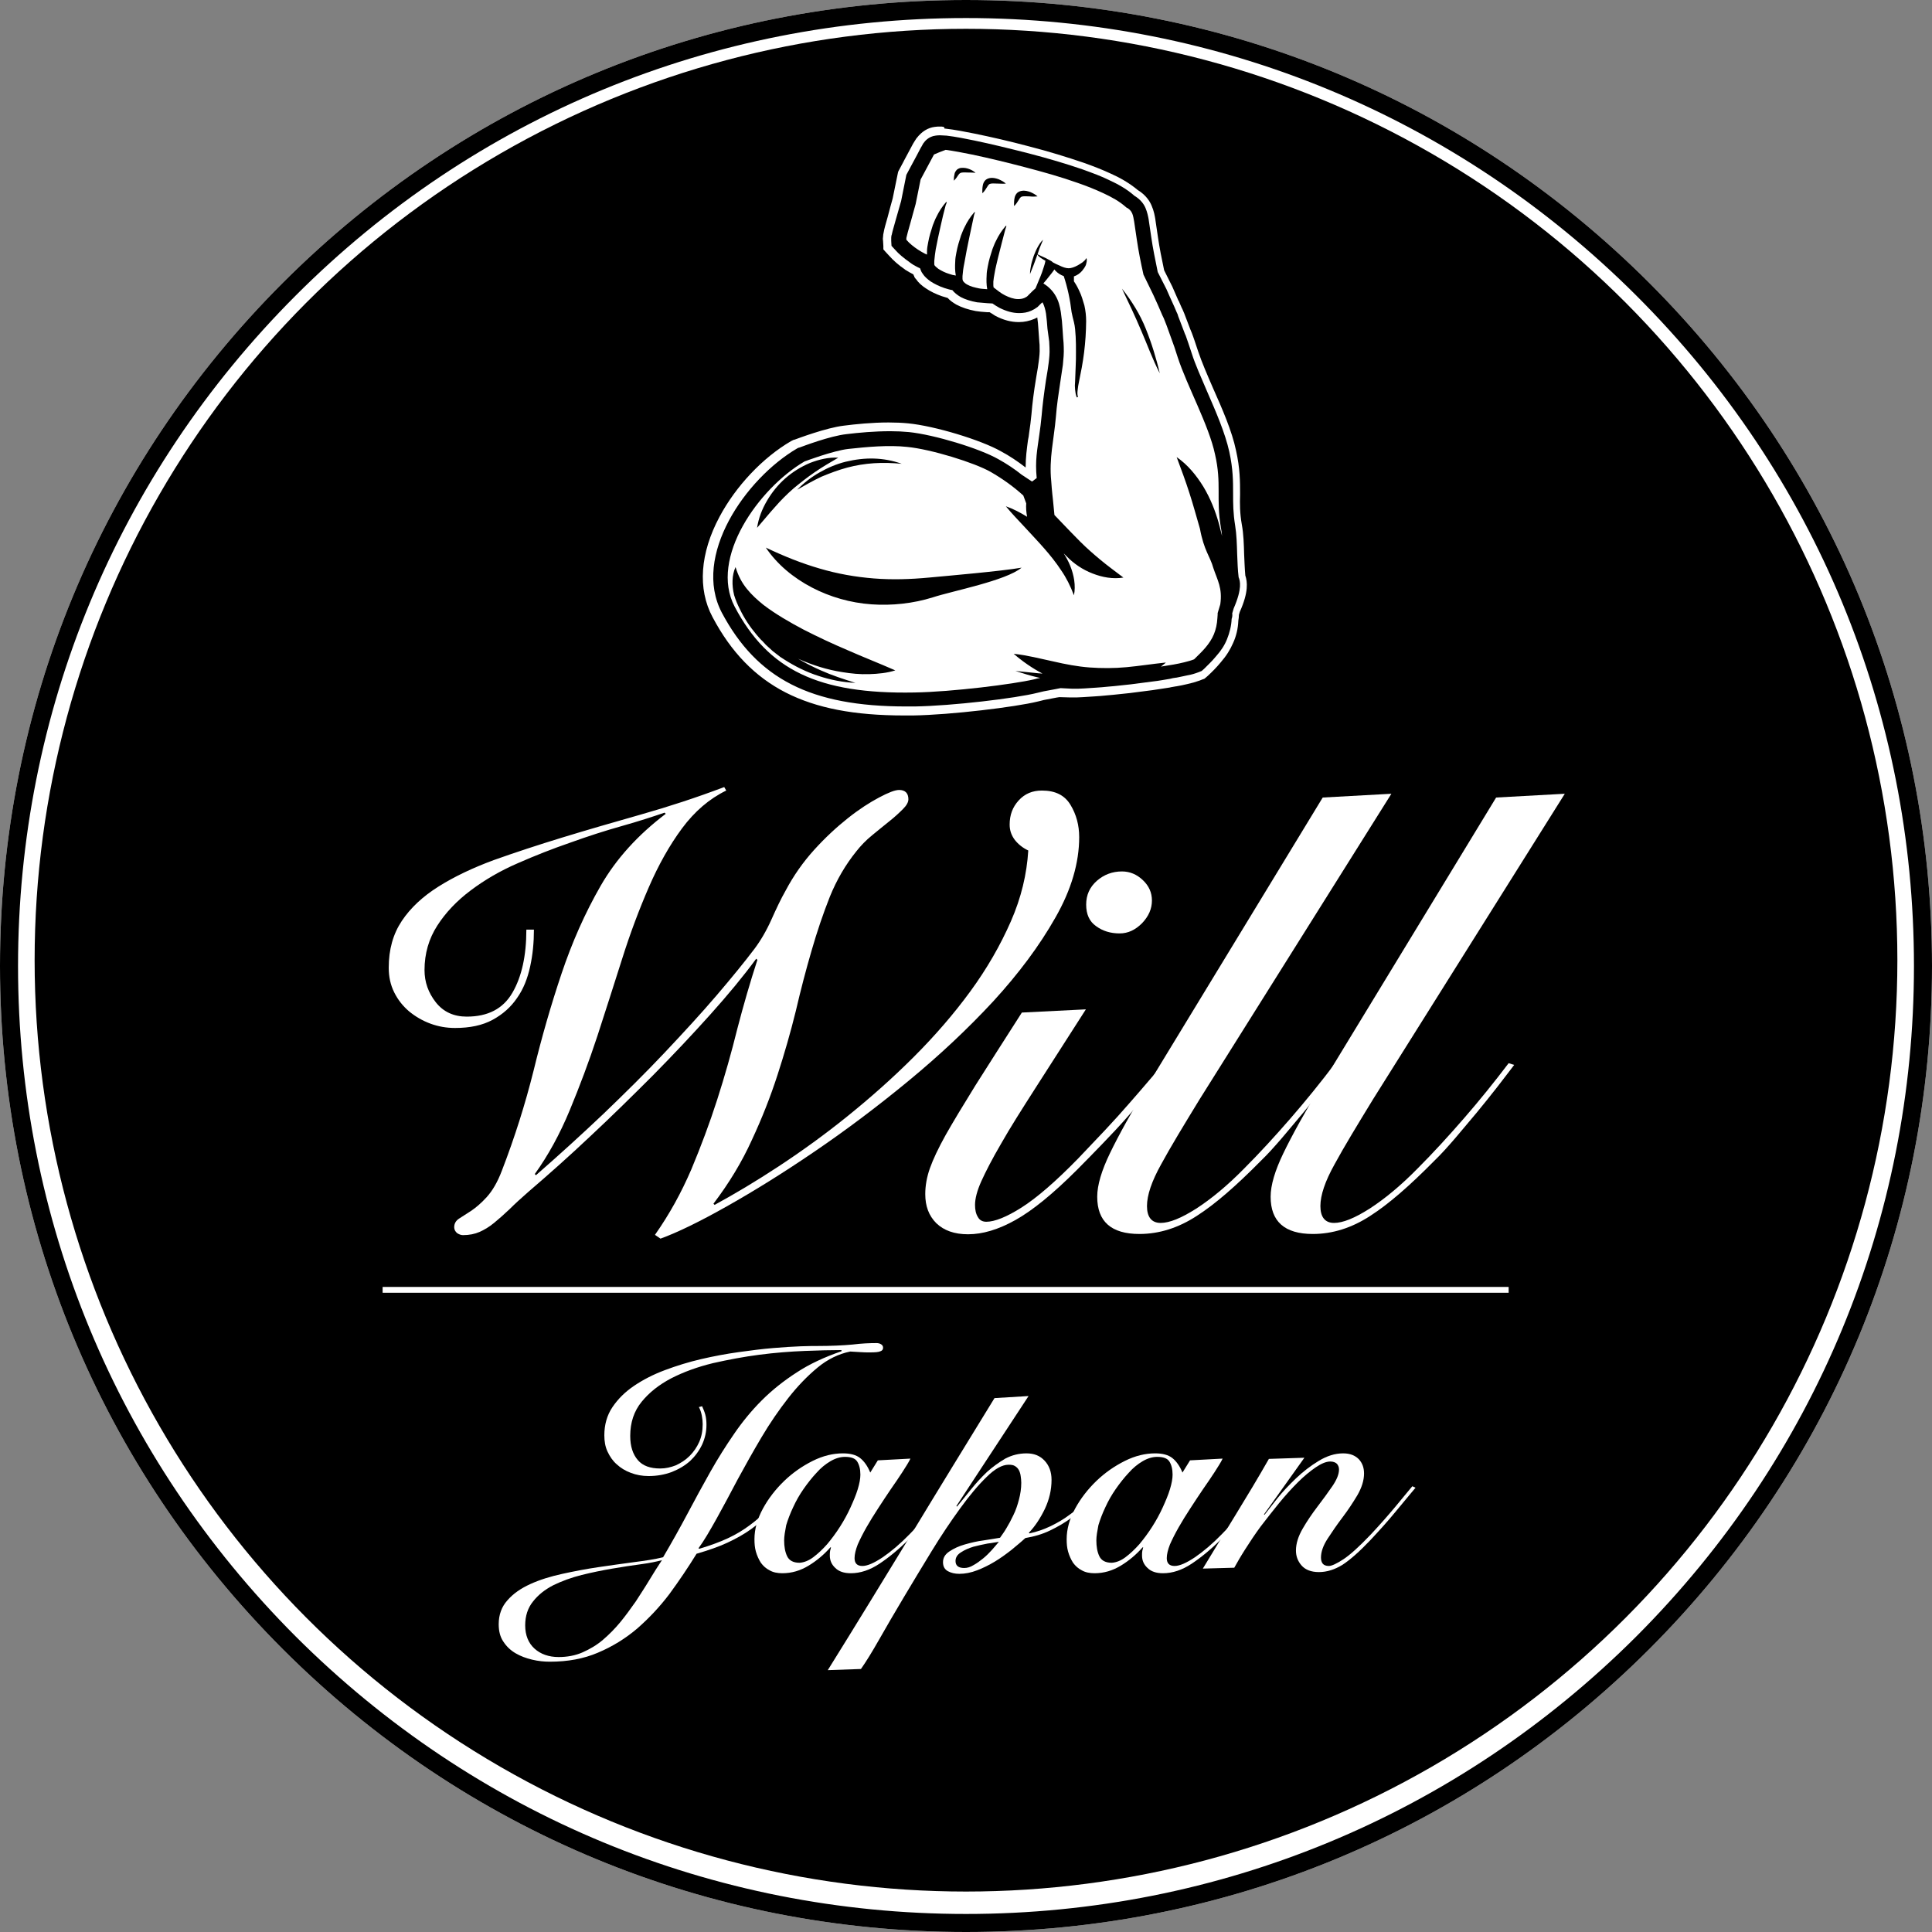 <?xml version="1.0" encoding="utf-8"?>
<!-- Generator: Adobe Illustrator 25.2.1, SVG Export Plug-In . SVG Version: 6.00 Build 0)  -->
<svg version="1.1" id="レイヤー_1" xmlns="http://www.w3.org/2000/svg" xmlns:xlink="http://www.w3.org/1999/xlink" x="0px"
	 y="0px" viewBox="0 0 664 664" style="enable-background:new 0 0 664 664;" xml:space="preserve">
<rect x="0" y="0" width="664" height="664" fill="#808080" stroke="none"/>
<style type="text/css">
	.st0{fill:#FFFFFF;}
</style>
<path class="st0" d="M566.8,97.2C504.1,34.5,420.7,0,332,0S159.9,34.5,97.2,97.2C34.5,159.9,0,243.3,0,332
	c0,88.7,34.5,172.1,97.2,234.8C159.9,629.5,243.3,664,332,664s172.1-34.5,234.8-97.2C629.5,504.1,664,420.7,664,332
	C664,243.3,629.5,159.9,566.8,97.2z"/>
<path d="M566.8,97.2C504.1,34.5,420.7,0,332,0S159.9,34.5,97.2,97.2C34.5,159.9,0,243.3,0,332c0,88.7,34.5,172.1,97.2,234.8
	C159.9,629.5,243.3,664,332,664s172.1-34.5,234.8-97.2C629.5,504.1,664,420.7,664,332C664,243.3,629.5,159.9,566.8,97.2z
	 M562.4,562.4C500.8,623.9,419,657.8,332,657.8s-168.8-33.9-230.4-95.4C40.1,500.8,6.2,419,6.2,332s33.9-168.8,95.4-230.4
	S245,6.2,332,6.2s168.8,33.9,230.4,95.4S657.8,245,657.8,332S623.9,500.8,562.4,562.4z"/>
<circle cx="332" cy="330" r="320.1"/>
<g>
	<g>
		<path class="st0" d="M249.6,271.7c-5.8,2.8-10.9,7.2-15.2,13c-4.3,5.8-8.1,12.6-11.4,20.2c-3.3,7.6-6.4,15.8-9.2,24.7
			c-2.8,8.8-5.6,17.6-8.5,26.5c-2.9,8.8-6.1,17.3-9.5,25.5c-3.4,8.2-7.4,15.5-12,21.9l0.4,0.4c7.8-6.8,15.5-13.8,23.1-21
			c7.5-7.2,14.6-14.2,21.1-21.1c6.5-6.9,12.5-13.4,17.8-19.6c5.3-6.2,9.7-11.6,13.1-16.1c2.1-2.8,4.1-6.2,5.8-10
			c1.7-3.8,3.3-7.2,4.9-10c2.7-5.1,6-9.8,9.8-14c3.8-4.2,7.7-7.8,11.6-10.9c3.9-3.1,7.5-5.4,10.7-7.1s5.5-2.6,6.9-2.6
			c2.1,0,3.2,1.1,3.2,3.2c0,1-0.6,2.1-1.9,3.4c-1.3,1.3-2.8,2.7-4.7,4.2c-1.9,1.5-3.8,3.1-5.9,4.8c-2.1,1.7-3.9,3.6-5.4,5.5
			c-3.7,4.6-6.7,9.7-9.1,15.6c-2.3,5.8-4.4,12-6.3,18.6c-1.9,6.5-3.7,13.4-5.4,20.7c-1.8,7.3-3.9,14.6-6.3,22
			c-2.4,7.4-5.3,14.8-8.8,22.3c-3.4,7.5-7.8,14.8-13.2,21.9l0.4,0.4c6.8-3.7,14.2-8.1,22.1-13.3c7.9-5.2,15.8-10.9,23.6-17.2
			c7.8-6.3,15.4-13,22.7-20.3c7.3-7.3,13.8-14.8,19.5-22.6c5.7-7.8,10.3-15.8,13.9-24c3.6-8.2,5.5-16.3,6-24.4
			c-1.9-0.9-3.4-2.1-4.6-3.6c-1.2-1.6-1.8-3.3-1.8-5.3c0-3.3,1-6,3.1-8.3c2.1-2.3,4.7-3.4,8-3.4c4.6,0,7.8,1.6,9.8,4.9
			c2,3.3,3,7,3,11.1c0,8.8-2.7,18.1-8.2,27.7c-5.5,9.7-12.6,19.2-21.3,28.7c-8.8,9.5-18.5,18.6-29.3,27.5
			c-10.8,8.9-21.6,17-32.2,24.2c-10.7,7.3-20.7,13.5-30.1,18.8c-9.4,5.3-17,9-22.8,11.1l-1.9-1.3c5-7.1,9.1-14.6,12.5-22.5
			c3.3-7.9,6.3-15.9,8.9-24c2.6-8.1,4.9-16.2,6.9-24.3c2.1-8.1,4.4-16,6.9-23.7l-0.4-0.4c-4.4,6-9.7,12.4-15.8,19.2
			c-6.1,6.8-12.7,13.8-19.6,20.8c-7,7-14.1,14-21.5,20.9c-7.3,6.9-14.5,13.3-21.5,19.3c-2.4,2.1-4.6,4.1-6.4,5.9
			c-1.9,1.8-3.6,3.3-5.3,4.7c-1.7,1.4-3.4,2.4-5,3.1c-1.6,0.7-3.5,1.1-5.7,1.1c-0.7,0-1.4-0.3-2-0.7c-0.6-0.5-1-1.2-1-2
			c0-1.3,0.6-2.3,1.7-3c1.1-0.7,2.5-1.6,4.2-2.7c1.6-1.1,3.4-2.6,5.3-4.7c1.9-2.1,3.7-5.1,5.2-9.1c4.4-11.4,8-22.8,10.9-34.4
			c2.8-11.5,6-22.6,9.6-33.3c3.6-10.7,8-20.7,13.4-30.1c5.4-9.4,12.9-17.6,22.4-24.8l-0.4-0.4c-4.1,1.4-9,3-14.7,4.6
			c-5.7,1.6-11.6,3.5-17.7,5.7c-6.1,2.1-12.2,4.5-18.1,7.1c-6,2.6-11.3,5.7-16.1,9.3c-4.8,3.6-8.6,7.6-11.5,12.1
			c-2.9,4.5-4.4,9.6-4.4,15.3c0,4.1,1.3,7.8,3.9,11.1c2.6,3.3,6.2,4.9,10.6,4.9c7.3,0,12.5-2.7,15.7-8.2c3.2-5.5,4.8-12.7,4.8-21.7
			h2.6c0,4.4-0.4,8.6-1.3,12.7c-0.9,4.1-2.3,7.7-4.5,10.8c-2.1,3.1-4.9,5.6-8.4,7.5c-3.5,1.9-7.8,2.8-12.9,2.8c-3,0-5.8-0.5-8.5-1.5
			c-2.7-1-5.1-2.4-7.3-4.2c-2.1-1.8-3.8-3.9-5.1-6.5c-1.3-2.6-1.9-5.4-1.9-8.5c0-6.3,1.5-11.6,4.5-16.1s7.2-8.4,12.6-11.8
			c5.4-3.4,11.7-6.4,19-9.1c7.3-2.6,15.2-5.2,23.7-7.8s17.5-5.2,27-7.9c9.5-2.7,19-5.8,28.5-9.4L249.6,271.7z"/>
		<path class="st0" d="M373.2,346.9c-6.7,10.5-12.5,19.5-17.3,27c-4.8,7.5-8.8,13.8-11.8,19.1c-3.1,5.3-5.3,9.6-6.8,12.9
			c-1.5,3.3-2.2,6.1-2.2,8.2c0,1.7,0.3,3.1,1,4.2c0.6,1.1,1.6,1.6,2.9,1.6c2.8,0,6.9-1.6,12.1-4.9c5.2-3.3,11.7-8.9,19.5-16.9
			c3.1-3.3,6.2-6.5,9.2-9.7c3-3.2,5.8-6.3,8.4-9.3c2.6-3,5-5.7,7-8.1c2.1-2.4,3.7-4.3,5-5.8l1.9,1.3c-1.7,2.3-3.8,4.9-6.3,7.8
			c-2.5,2.9-5.2,6-8,9.2c-2.8,3.2-5.8,6.4-8.8,9.5c-3,3.1-5.9,6.1-8.8,9c-8.3,8.3-15.3,14-21.2,17.3c-5.9,3.3-11.3,4.9-16.3,4.9
			c-4.7,0-8.3-1.3-10.9-3.8c-2.6-2.6-3.8-5.9-3.8-10c0-2.8,0.5-5.8,1.6-8.9c1.1-3.1,2.9-6.9,5.4-11.4c2.6-4.6,6-10.2,10.2-17
			c4.3-6.8,9.6-15.1,16-25.1L373.2,346.9z M385.6,299.5c2.7,0,5.1,1,7.2,3c2.1,2,3.1,4.3,3.1,7c0,2.8-1.1,5.4-3.4,7.8
			c-2.3,2.3-4.8,3.5-7.7,3.5c-3.1,0-5.8-0.8-8.1-2.5c-2.3-1.6-3.4-4.1-3.4-7.4c0-3.3,1.2-6,3.7-8.2
			C379.4,300.6,382.3,299.5,385.6,299.5z"/>
		<path class="st0" d="M478.2,272.8l-65.9,105c-5.5,9-10,16.4-13.2,22.3c-3.3,5.9-4.9,10.7-4.9,14.4c0,3.8,1.6,5.8,4.7,5.8
			c3,0,7-1.6,12.2-4.9c5.1-3.3,10.6-7.8,16.4-13.7c5.4-5.4,10.7-11.2,16-17.3c5.3-6.1,10.4-12.4,15.4-19l1.9,0.6
			c-1.7,2.3-3.7,4.8-5.9,7.7c-2.2,2.8-4.5,5.7-6.9,8.6c-2.4,2.9-4.9,5.8-7.4,8.8c-2.5,2.9-4.9,5.6-7.4,8
			c-8.3,8.4-15.5,14.7-21.9,18.8c-6.3,4.1-12.9,6.2-19.7,6.2c-9.7,0-14.5-4.3-14.5-12.8c0-4,1.5-9,4.4-15c2.9-6,7.4-14.2,13.6-24.4
			l59.5-97.8L478.2,272.8z"/>
		<path class="st0" d="M537.8,272.8l-65.9,105c-5.5,9-10,16.4-13.2,22.3c-3.3,5.9-4.9,10.7-4.9,14.4c0,3.8,1.6,5.8,4.7,5.8
			c3,0,7-1.6,12.2-4.9c5.1-3.3,10.6-7.8,16.4-13.7c5.4-5.4,10.7-11.2,16-17.3c5.3-6.1,10.4-12.4,15.4-19l1.9,0.6
			c-1.7,2.3-3.7,4.8-5.9,7.7c-2.2,2.8-4.5,5.7-6.9,8.6c-2.4,2.9-4.9,5.8-7.4,8.8c-2.5,2.9-4.9,5.6-7.4,8
			c-8.3,8.4-15.5,14.7-21.9,18.8c-6.3,4.1-12.9,6.2-19.7,6.2c-9.7,0-14.5-4.3-14.5-12.8c0-4,1.5-9,4.4-15c2.9-6,7.4-14.2,13.6-24.4
			l59.5-97.8L537.8,272.8z"/>
	</g>
	<g>
		<path class="st0" d="M272.1,511.1c-2.4,3.1-4.7,5.8-6.9,8.2c-2.2,2.4-4.5,4.4-7,6.2c-2.5,1.8-5.2,3.3-8.2,4.7
			c-3,1.4-6.5,2.6-10.6,3.8c-2.9,4.7-6,9.3-9.3,13.8c-3.4,4.5-7.1,8.4-11.1,11.9c-4,3.4-8.5,6.2-13.5,8.3
			c-4.9,2.1-10.4,3.1-16.5,3.1c-2,0-4-0.2-6.1-0.7c-2.1-0.5-4-1.2-5.7-2.2c-1.7-1-3.1-2.3-4.2-4c-1.1-1.6-1.6-3.6-1.6-6
			c0-3.2,1-6,3-8.2c2-2.3,4.6-4.1,7.9-5.6c3.3-1.5,6.9-2.6,11-3.5c4.1-0.9,8.3-1.7,12.4-2.3c4.2-0.6,8.2-1.2,12.1-1.7
			c3.9-0.5,7.3-1,10.1-1.7c3-5.1,5.8-10.1,8.4-15c2.6-4.9,5.2-9.7,7.8-14.3c2.6-4.6,5.3-8.9,8.2-13.1c2.8-4.1,6-8,9.5-11.5
			c3.5-3.5,7.5-6.7,12-9.6c4.4-2.9,9.6-5.3,15.4-7.3V464c-3.5,0-7.7,0.1-12.7,0.3c-4.9,0.2-10.1,0.6-15.5,1.3
			c-5.4,0.7-10.7,1.7-16,2.9c-5.3,1.3-10,3-14.3,5.2c-4.2,2.2-7.6,4.9-10.2,8.1c-2.6,3.2-3.9,7.1-3.9,11.7c0,3.6,0.9,6.3,2.6,8.3
			c1.7,2,4.3,2.9,7.7,2.9c1.9,0,3.6-0.4,5.4-1.1c1.7-0.8,3.3-1.8,4.7-3.2c1.4-1.4,2.5-3,3.3-4.8c0.8-1.8,1.2-3.8,1.2-6.1
			c0-1-0.1-2-0.3-3c-0.2-1-0.5-2-1-2.9l1.1-0.3c0.4,0.9,0.8,1.8,1.1,2.9c0.3,1.1,0.4,2.3,0.4,3.5c0,2.4-0.5,4.6-1.5,6.8
			c-1,2.1-2.4,4-4.1,5.6c-1.8,1.6-3.8,2.8-6.3,3.8c-2.4,0.9-5.1,1.4-8,1.4c-2.2,0-4.3-0.4-6.1-1.1c-1.9-0.7-3.5-1.7-4.8-2.9
			c-1.4-1.2-2.4-2.7-3.2-4.4c-0.8-1.7-1.1-3.6-1.1-5.6c0-3.6,0.9-6.9,2.8-9.7c1.9-2.8,4.3-5.2,7.4-7.3c3.1-2.1,6.6-3.9,10.6-5.4
			s8.2-2.8,12.5-3.8c4.3-1,8.6-1.8,12.9-2.4c4.3-0.6,8.2-1.1,11.9-1.4c3.6-0.3,6.8-0.5,9.4-0.6c2.6-0.1,4.5-0.1,5.6-0.1
			c4.9,0,9-0.2,12.2-0.5c3.2-0.4,5.9-0.5,8.2-0.5c0.6,0,1.1,0.1,1.6,0.4c0.5,0.3,0.7,0.7,0.7,1.2c0,0.6-0.3,1-0.9,1.2
			c-0.6,0.3-1.8,0.4-3.6,0.4c-1.1,0-2.3,0-3.4-0.1c-1.1-0.1-2.2-0.1-3.4-0.2c-3.9,0.8-7.7,2.6-11.2,5.5c-3.5,2.9-6.9,6.4-10.1,10.5
			c-3.2,4.1-6.3,8.6-9.2,13.5c-2.9,4.9-5.6,9.7-8.2,14.5c-2.5,4.8-4.9,9.2-7.2,13.4c-2.3,4.1-4.3,7.6-6.3,10.3l0.1-0.1l0.2,0.2
			c3.7-1.1,7-2.3,9.8-3.6c2.8-1.3,5.3-2.8,7.7-4.6c2.3-1.7,4.6-3.7,6.7-6c2.1-2.3,4.4-4.9,6.9-7.9L272.1,511.1z M180.5,558.6
			c0,3.4,1.1,6.1,3.2,8c2.1,1.9,4.9,2.9,8.3,2.9c2.9,0,5.7-0.5,8.2-1.6c2.5-1.1,4.9-2.5,7-4.3c2.1-1.8,4.1-3.8,6-6.1
			c1.9-2.3,3.6-4.7,5.3-7.1c1.6-2.5,3.2-4.9,4.7-7.4s2.9-4.7,4.3-6.8c-1.8,0.5-4.2,1-7.2,1.4c-3,0.4-6.3,0.9-9.8,1.5
			c-3.5,0.6-7,1.3-10.6,2.2c-3.6,0.9-6.8,2.1-9.7,3.5c-2.9,1.5-5.2,3.3-7,5.6C181.4,552.6,180.5,555.4,180.5,558.6z"/>
		<path class="st0" d="M301.7,501.9l11.2-0.6c-0.6,1.3-1.6,2.8-2.8,4.7c-1.2,1.8-2.5,3.8-4,5.9c-1.4,2.1-2.9,4.3-4.3,6.5
			c-1.5,2.3-2.8,4.4-4,6.5c-1.2,2.1-2.2,4.1-3,5.9c-0.7,1.8-1.1,3.4-1.1,4.7c0,1.8,0.9,2.7,2.7,2.7c1.7,0,4-1,7-3
			c2.9-2,6-4.6,9.2-7.9c1.4-1.4,2.7-2.8,4.1-4.4c1.4-1.6,2.7-3.1,4-4.7c1.3-1.5,2.5-3,3.5-4.3c1.1-1.3,1.9-2.4,2.6-3.3l0.8,0.4
			c-1.9,2.5-4,5.3-6.4,8.3c-2.4,3-5.4,6.3-8.8,9.7c-3.4,3.4-6.8,6.2-10.1,8.4c-3.3,2.2-6.6,3.3-9.9,3.3c-2.3,0-4.1-0.6-5.3-1.8
			c-1.3-1.2-1.9-2.6-1.9-4.3c0-0.6,0-1.1,0.1-1.6c0.1-0.5,0.2-0.9,0.3-1.2h-0.2c-2.2,2.5-4.7,4.6-7.5,6.3c-2.8,1.7-5.8,2.6-9,2.6
			c-1.7,0-3.2-0.3-4.4-1c-1.2-0.6-2.2-1.5-3-2.6c-0.7-1.1-1.3-2.4-1.7-3.8c-0.4-1.4-0.5-2.8-0.5-4.3c0-3.5,1-7,2.9-10.5
			s4.4-6.7,7.3-9.5c2.9-2.8,6.2-5.1,9.8-6.9c3.6-1.8,7.1-2.6,10.4-2.6c2.5,0,4.5,0.5,5.9,1.6c1.4,1.1,2.6,2.8,3.5,5L301.7,501.9z
			 M269.5,529.4c0,2.1,0.3,3.9,1,5.4c0.7,1.5,2.1,2.3,4.3,2.3c1.5-0.1,3.1-0.7,4.7-1.9c1.6-1.2,3.2-2.7,4.8-4.5c1.5-1.8,3-3.8,4.4-6
			c1.4-2.2,2.6-4.4,3.6-6.6c1-2.2,1.9-4.3,2.5-6.3c0.6-2,0.9-3.6,0.9-5c0-1.9-0.4-3.4-1.1-4.5c-0.7-1.1-2.1-1.6-4.2-1.6
			c-1.6,0-3.3,0.5-5,1.5c-1.7,1-3.3,2.3-4.8,4c-1.5,1.6-3,3.5-4.4,5.5c-1.4,2-2.6,4.1-3.6,6.3c-1,2.1-1.8,4.2-2.4,6.2
			C269.8,526.3,269.5,528,269.5,529.4z"/>
		<path class="st0" d="M353.5,479.8l-24.8,37.8l0.2,0.2c1.5-1.8,3.1-3.8,4.8-5.9c1.7-2.1,3.5-4.1,5.5-6c2-1.8,4.1-3.3,6.3-4.6
			c2.3-1.2,4.7-1.8,7.3-1.8c2.6,0,4.6,0.8,6.2,2.5c1.6,1.7,2.4,3.9,2.4,6.6c0,3.5-0.8,6.8-2.3,10c-1.5,3.1-3.3,5.9-5.5,8.2l0.2,0.2
			c2.4-0.5,4.8-1.3,7.1-2.4c2.3-1.1,4.6-2.4,6.7-4c2.1-1.5,4.1-3.2,6-5c1.9-1.8,3.5-3.7,5-5.5l0.7,0.8c-1.4,1.7-3,3.5-4.8,5.4
			c-1.9,1.9-3.9,3.6-6.2,5.3c-2.3,1.7-4.7,3.1-7.4,4.4c-2.7,1.3-5.5,2.1-8.5,2.6c-1.4,1.3-3,2.6-4.8,4.1c-1.8,1.4-3.7,2.8-5.7,4
			c-2,1.2-4,2.2-6.1,3c-2.1,0.8-4.1,1.2-6.1,1.2c-1.5,0-2.8-0.3-3.9-0.9c-1.1-0.6-1.7-1.6-1.7-3.1c0-1.5,0.7-2.7,2.2-3.7
			c1.5-1,3.2-1.8,5.3-2.4c2.1-0.6,4.2-1.1,6.5-1.4c2.3-0.4,4.1-0.6,5.6-0.9c0.6-0.9,1.4-1.9,2.2-3.3c0.8-1.3,1.6-2.8,2.4-4.5
			c0.8-1.6,1.4-3.4,1.9-5.3c0.5-1.9,0.8-3.8,0.8-5.8c0-0.8-0.1-1.6-0.2-2.3c-0.1-0.8-0.3-1.4-0.6-2c-0.3-0.6-0.8-1.1-1.3-1.4
			c-0.6-0.4-1.3-0.5-2.3-0.5c-2.1,0-4.7,1.4-7.5,4.2c-2.9,2.8-5.9,6.4-9.1,10.8c-3.2,4.4-6.5,9.3-9.8,14.7
			c-3.3,5.4-6.5,10.7-9.6,15.9c-3.1,5.2-5.9,10-8.4,14.4c-2.5,4.4-4.6,7.8-6.3,10.2l-11.4,0.4c9.6-15.4,19.1-31,28.7-46.7
			c9.5-15.7,19.1-31.3,28.6-46.8L353.5,479.8z M328.4,536.5c0,1.6,1,2.4,3,2.4c1,0,2.1-0.3,3.2-1c1.1-0.6,2.2-1.4,3.3-2.3
			c1.1-0.9,2.1-1.9,3-2.9c0.9-1,1.7-2,2.4-2.8c-0.9,0.1-2.2,0.4-3.9,0.6c-1.7,0.3-3.3,0.7-4.9,1.1c-1.6,0.5-3,1.1-4.2,1.9
			C329,534.3,328.4,535.3,328.4,536.5z"/>
		<path class="st0" d="M409,501.9l11.2-0.6c-0.6,1.3-1.6,2.8-2.8,4.7c-1.2,1.8-2.5,3.8-4,5.9c-1.4,2.1-2.9,4.3-4.3,6.5
			c-1.5,2.3-2.8,4.4-4,6.5c-1.2,2.1-2.2,4.1-3,5.9c-0.7,1.8-1.1,3.4-1.1,4.7c0,1.8,0.9,2.7,2.7,2.7c1.7,0,4-1,7-3
			c2.9-2,6-4.6,9.2-7.9c1.4-1.4,2.7-2.8,4.1-4.4c1.4-1.6,2.7-3.1,4-4.7c1.3-1.5,2.5-3,3.5-4.3c1.1-1.3,1.9-2.4,2.6-3.3l0.8,0.4
			c-1.9,2.5-4,5.3-6.4,8.3c-2.4,3-5.4,6.3-8.8,9.7c-3.4,3.4-6.8,6.2-10.1,8.4c-3.3,2.2-6.6,3.3-9.9,3.3c-2.3,0-4.1-0.6-5.3-1.8
			c-1.3-1.2-1.9-2.6-1.9-4.3c0-0.6,0-1.1,0.1-1.6c0.1-0.5,0.2-0.9,0.3-1.2h-0.2c-2.2,2.5-4.7,4.6-7.5,6.3c-2.8,1.7-5.8,2.6-9,2.6
			c-1.7,0-3.2-0.3-4.4-1c-1.2-0.6-2.2-1.5-3-2.6c-0.7-1.1-1.3-2.4-1.7-3.8c-0.4-1.4-0.5-2.8-0.5-4.3c0-3.5,1-7,2.9-10.5
			s4.4-6.7,7.3-9.5c2.9-2.8,6.2-5.1,9.8-6.9c3.6-1.8,7.1-2.6,10.4-2.6c2.5,0,4.5,0.5,5.9,1.6c1.4,1.1,2.6,2.8,3.5,5L409,501.9z
			 M376.8,529.4c0,2.1,0.3,3.9,1,5.4c0.7,1.5,2.1,2.3,4.3,2.3c1.5-0.1,3.1-0.7,4.7-1.9c1.6-1.2,3.2-2.7,4.8-4.5c1.5-1.8,3-3.8,4.4-6
			c1.4-2.2,2.6-4.4,3.6-6.6c1-2.2,1.9-4.3,2.5-6.3c0.6-2,0.9-3.6,0.9-5c0-1.9-0.4-3.4-1.1-4.5c-0.7-1.1-2.1-1.6-4.2-1.6
			c-1.6,0-3.3,0.5-5,1.5c-1.7,1-3.3,2.3-4.8,4c-1.5,1.6-3,3.5-4.4,5.5c-1.4,2-2.6,4.1-3.6,6.3c-1,2.1-1.8,4.2-2.4,6.2
			C377.1,526.3,376.8,528,376.8,529.4z"/>
		<path class="st0" d="M434.6,520.6c1-1.3,2.4-3.1,4.3-5.5c1.9-2.4,4.1-4.7,6.5-7c2.4-2.3,5-4.3,7.8-6c2.8-1.7,5.6-2.6,8.4-2.6
			c2.4,0,4.1,0.7,5.4,2c1.2,1.3,1.8,2.9,1.8,4.9c0,2.4-0.8,4.9-2.3,7.5c-1.5,2.5-3.2,5.1-5.1,7.6c-1.9,2.5-3.6,5-5.1,7.3
			c-1.5,2.3-2.3,4.5-2.3,6.5c0,0.9,0.2,1.6,0.6,2.1c0.4,0.5,1.1,0.8,2.1,0.8c1,0,2.7-0.8,5-2.3c2.3-1.5,5.5-4.4,9.4-8.5
			c3.1-3.3,5.9-6.5,8.5-9.6c2.6-3.1,4.5-5.5,5.8-7l1.1,0.5c-1.9,2.2-4.1,5-6.9,8.3c-2.7,3.3-5.6,6.5-8.7,9.8
			c-3.7,3.9-6.9,6.7-9.5,8.4c-2.6,1.6-5.3,2.5-8.1,2.5c-2.7,0-4.7-0.8-6-2.3c-1.3-1.5-1.9-3.2-1.9-5.1c0-2.4,0.8-4.9,2.3-7.5
			c1.5-2.6,3.2-5.1,5.1-7.6c1.9-2.5,3.6-4.8,5.1-7c1.5-2.2,2.3-4.1,2.3-5.8c0-0.8-0.3-1.4-0.7-1.9c-0.5-0.5-1.3-0.8-2.3-0.8
			c-1.4,0-3.1,0.7-5,2c-1.9,1.3-4,3-6.1,5.1c-2.1,2.1-4.3,4.5-6.5,7.2c-2.2,2.7-4.3,5.4-6.3,8c-2,2.7-3.7,5.3-5.3,7.8
			c-1.6,2.5-2.8,4.6-3.8,6.4l-10.8,0.3c3.8-6.3,7.6-12.5,11.4-18.7c3.8-6.2,7.6-12.5,11.3-19l12.2-0.4l-13.9,19.5L434.6,520.6z"/>
	</g>
	<path d="M333,439.3"/>
	<rect x="131.5" y="442.3" class="st0" width="387" height="2"/>
</g>
<path d="M425.7,198.2c-0.3-2.4-0.4-5.2-0.5-7.9c-0.1-3.4-0.2-6.8-0.7-9.9c-0.7-4.3-0.7-7.5-0.7-10.9c0-4.2,0-8.5-1.3-14.4
	c-1.4-6.4-4.6-13.8-7.7-20.9c-2.1-4.7-4-9.1-5.2-12.9l-1.2-3.6c-0.3-0.9-0.6-1.8-0.9-2.6c-0.2-0.4-0.3-0.8-0.5-1.2l-2.1-5.5
	c-0.2-0.4-0.4-0.8-0.5-1.3c-0.1-0.2-0.2-0.4-0.3-0.7c-0.4-0.8-0.7-1.6-1.1-2.5c-0.7-1.5-1.3-3.1-2.1-4.7l-3-5.9l0,0
	c-1-4.4-1.7-8.2-2.2-11.8l-0.9-6.1l0-0.1c-0.2-1.1-0.4-2.6-1.1-4c-0.5-1.2-1.6-2.9-3.8-4.2c-2.9-2.4-6.1-4.1-8.7-5.4
	c-2.7-1.2-5.6-2.4-9.2-3.7c-5.5-1.9-11.5-3.7-18.5-5.5c-6.7-1.7-12.8-3.2-18.6-4.4c-3-0.6-6.3-1.3-9.7-1.7l-0.2,0
	c-0.9-0.1-2-0.2-3.3,0c-2.4,0.3-3.7,2-4.2,2.6l-0.1,0.1c-0.4,0.5-0.7,1.1-0.9,1.6c-0.5,0.9-2.1,3.9-3.3,6.2l-1.6,3l-1.8,9
	c-0.6,2.1-1.2,4.2-1.8,6.3l-0.9,3.2c-0.2,0.8-0.4,1.4-0.5,2c-0.1,0.3-0.1,0.7-0.2,1.1c-0.1,0.5,0,0.8,0,1.1l0.1,1.7l1.2,1.3
	c1.3,1.5,2.9,2.9,5,4.3l0.1,0.1c0.9,0.6,1.8,1.2,2.8,1.7c0.2,0.1,0.4,0.2,0.7,0.3l0.2,0.5c0.1,0.4,0.3,0.7,0.4,0.9l0.4,0.6
	c0.6,0.9,1.5,1.7,2.6,2.5c1.4,0.9,3,1.7,4.8,2.3c0.9,0.3,1.8,0.5,2.7,0.7c0.7,0.9,1.6,1.7,2.9,2.4c1.6,0.9,3.4,1.5,5.6,1.8
	c1.1,0.2,2.2,0.3,3.5,0.3l1.8,0.1c0.7,0.5,1.5,1,2.4,1.5c2.4,1.2,4.6,1.8,6.7,1.8c0.1,0,0.1,0,0.2,0c1.4,0,2.8-0.3,4.1-0.8l0.2-0.1
	c0.5-0.3,1.3-0.6,2-1.2l0.1-0.1c0.3-0.2,0.4-0.4,0.5-0.5l0.6-0.6c0.2-0.1,0.3-0.3,0.5-0.4c0.7,1.1,1,2.6,1.2,3.9
	c0.3,1.7,0.4,3.4,0.5,5.2l0.3,4.1c0.1,0.7,0.1,1.4,0.1,2.1l0,0.1c0.1,1.7-0.1,3.6-0.3,5.2c-0.2,1.5-0.4,3-0.7,4.6l-0.2,1.2
	c-0.8,4.8-1.2,8.7-1.5,12.2c-0.2,2.3-0.5,4.5-0.8,6.6c-0.7,5.2-1.5,8.8-0.9,14.9l-1.6,1.2l-3.5-2.3c-2.5-1.9-5.3-3.8-8.1-5.4
	c-6.5-3.7-22-8.4-30.7-9.3c-7.3-0.8-15.7,0.1-21.4,0.7c-5.6,0.7-15.1,4.2-16.2,4.6l-0.4,0.1l-0.4,0.2c-17.8,10.4-36.2,37-25.9,56.5
	c12,22.8,30.5,32.2,63.3,32.2c1,0,2,0,3,0c12.9-0.2,34.7-2.8,42.2-4.7c0.7-0.2,1.5-0.4,2.1-0.5l0,0c2.7-0.5,5.8-1.1,5.8-1.1l3.9,0.2
	l2.2,0l2.1-0.1c2.7-0.1,5.3-0.3,8-0.6l2.3-0.2c1.9-0.2,3.7-0.4,5.6-0.6l7.7-1c2-0.3,4-0.6,5.8-0.9c0.7-0.1,1.3-0.2,2.1-0.4l0.1,0
	c1.3-0.2,2.6-0.5,3.8-0.8c1.2-0.3,2.6-0.7,3.9-1.1l1-0.4l0.8-0.7c1.3-1.2,2.8-2.7,4.1-4.3c1.8-2.1,3-4,3.8-5.9c1-2.2,1.5-4.6,1.6-7
	c0.2-0.6,0.2-1.2,0.2-1.9l0.5-1.7C427.1,202,426.3,199.4,425.7,198.2z"/>
<path class="st0" d="M323.1,46.5c0.7,0,1.3,0.1,1.9,0.1l0.2,0c3.4,0.4,6.8,1.1,9.7,1.7c5.8,1.2,11.9,2.7,18.6,4.4
	c6.9,1.8,13,3.6,18.5,5.5c3.6,1.3,6.6,2.4,9.2,3.7c2.6,1.2,5.9,2.9,8.7,5.4c2.2,1.3,3.3,3,3.8,4.2c0.6,1.4,0.9,2.9,1.1,4l0,0.1
	l0.9,6.1c0.5,3.5,1.3,7.4,2.2,11.8l3,5.9c0.7,1.6,1.4,3.2,2.1,4.7c0.4,0.8,0.7,1.6,1.1,2.5c0.1,0.3,0.2,0.5,0.3,0.7
	c0.2,0.4,0.4,0.8,0.5,1.3l2.1,5.5c0.2,0.5,0.3,0.9,0.5,1.2c0.3,0.8,0.6,1.7,0.9,2.6l1.2,3.6c1.2,3.8,3.2,8.2,5.2,12.9
	c3.1,7.1,6.3,14.5,7.7,20.9c1.3,5.9,1.3,10.2,1.3,14.4c0,3.4,0,6.6,0.7,10.9c0.5,3,0.6,6.5,0.7,9.9c0.1,2.7,0.2,5.5,0.5,7.9
	c0.5,1.2,1.3,3.8-1.7,10.7l-0.5,1.7c0.1,0.7,0,1.4-0.2,1.9c-0.1,2.4-0.7,4.8-1.6,7c-0.8,2-2,3.9-3.8,5.9c-1.3,1.6-2.8,3-4.1,4.3
	l-0.8,0.7l-1,0.4c-1.3,0.5-2.6,0.9-3.9,1.1c-1.2,0.3-2.5,0.5-3.8,0.8l-0.1,0c-0.8,0.1-1.4,0.2-2.1,0.4c-1.9,0.3-3.9,0.7-5.8,0.9
	l-7.7,1c-1.9,0.2-3.8,0.4-5.6,0.6l-2.3,0.2c-2.7,0.3-5.3,0.4-8,0.6l-2.1,0.1l-2.2,0l-3.9-0.2c0,0-3,0.6-5.8,1.1
	c-0.7,0.2-1.4,0.3-2.1,0.5c-7.5,1.9-29.4,4.5-42.2,4.7c-1,0-2,0-3,0c0,0,0,0,0,0c-32.8,0-51.2-9.5-63.3-32.2
	c-10.3-19.5,8.1-46.1,25.9-56.5l0.4-0.2l0.4-0.1c1.1-0.4,10.5-4,16.2-4.6c4.1-0.5,9.5-1,15-1c2.2,0,4.3,0.1,6.4,0.3
	c8.7,0.9,24.2,5.6,30.7,9.3c2.9,1.6,5.6,3.4,8.1,5.4l3.5,2.3l1.6-1.2c-0.6-6.1,0.2-9.7,0.9-14.9c0.3-2.1,0.6-4.3,0.8-6.6
	c0.3-3.6,0.8-7.5,1.5-12.2l0.2-1.2c0.3-1.6,0.5-3.1,0.7-4.6c0.2-1.6,0.4-3.4,0.3-5.2l0-0.1c0-0.7-0.1-1.3-0.1-2.1L360,113
	c-0.1-1.8-0.3-3.5-0.5-5.2c-0.2-1.3-0.6-2.8-1.2-3.9c-0.2,0.1-0.3,0.3-0.5,0.4l-0.6,0.6c-0.1,0.1-0.3,0.3-0.5,0.5l-0.1,0.1
	c-0.8,0.6-1.5,1-2,1.2l-0.2,0.1c-1.3,0.6-2.7,0.8-4.1,0.8c-0.1,0-0.1,0-0.1,0c0,0,0,0,0,0c0,0,0,0,0,0c-2.1,0-4.3-0.6-6.7-1.8
	c-0.9-0.5-1.7-1-2.4-1.5l-1.8-0.1c-1.3-0.1-2.4-0.2-3.5-0.3c-2.2-0.4-4.1-1-5.6-1.8c-1.2-0.7-2.2-1.5-2.9-2.4
	c-0.8-0.1-1.7-0.4-2.7-0.7c-1.8-0.6-3.4-1.4-4.8-2.3c-1.1-0.8-2-1.6-2.6-2.5l-0.4-0.6c-0.1-0.2-0.3-0.5-0.4-0.9l-0.2-0.5
	c-0.2-0.1-0.5-0.2-0.7-0.3c-1-0.5-2-1.1-2.8-1.7l-0.1-0.1c-2-1.4-3.7-2.8-5-4.3l-1.2-1.3l-0.1-1.7c0-0.3,0-0.7,0-1.1
	c0-0.5,0.1-0.9,0.2-1.1c0.1-0.6,0.3-1.2,0.5-2l0.9-3.2c0.6-2.1,1.2-4.2,1.8-6.3l1.8-9l1.6-3c1.2-2.2,2.8-5.2,3.3-6.2
	c0.3-0.5,0.6-1,0.9-1.6l0.1-0.1c0.4-0.6,1.7-2.3,4.2-2.6C322.2,46.5,322.7,46.5,323.1,46.5 M323.1,43.5c-0.6,0-1.2,0-1.8,0.1
	c-2.4,0.3-4.5,1.6-6.2,3.8l-0.1,0.1c-0.5,0.7-0.8,1.3-1.2,1.9c-0.5,0.9-1.9,3.6-3.1,5.8l-0.2,0.4l-1.6,3l-0.2,0.4l-0.1,0.4l-1.8,8.8
	c-0.6,2-1.1,4.1-1.7,6.3l-0.9,3.2c-0.2,0.8-0.4,1.5-0.5,2.2c-0.1,0.4-0.2,0.9-0.2,1.4c-0.1,0.5-0.1,1,0,1.6l0.1,1.7l0,1.1l0.7,0.8
	l1.2,1.3c1.5,1.7,3.3,3.3,5.5,4.8l0.1,0.1c0.8,0.5,1.8,1.1,2.8,1.6c0.1,0.3,0.2,0.5,0.3,0.6l0,0.1l0,0.1l0.4,0.6l0.1,0.1l0.1,0.1
	c0.8,1.2,2,2.3,3.4,3.2c1.6,1.1,3.5,2,5.5,2.7c0.7,0.2,1.4,0.4,2,0.6c0.8,0.9,1.8,1.6,3,2.3l0,0l0,0c1.9,1,4,1.7,6.6,2.2
	c1.2,0.2,2.4,0.3,3.9,0.4l0.9,0c0.7,0.4,1.3,0.8,1.9,1.2c2.8,1.5,5.5,2.2,8.1,2.2l0.1,0c1.9,0,3.6-0.4,5.3-1.1l0,0l0,0l0.2-0.1l0,0
	l0,0c0.2-0.1,0.5-0.2,0.8-0.4c0.2,1.3,0.3,2.7,0.4,4.2l0.3,4.2l0,0l0,0c0.1,0.7,0.1,1.3,0.1,1.8l0,0.2c0.1,1.5-0.1,3.2-0.3,4.7
	c-0.2,1.5-0.4,3-0.7,4.5l-0.2,1.2c-0.8,4.8-1.3,8.8-1.6,12.5c-0.2,2.2-0.5,4.4-0.8,6.4c-0.1,0.9-0.2,1.7-0.4,2.5
	c-0.4,3.1-0.8,5.9-0.8,9.4l-0.1-0.1c-2.6-2-5.4-3.9-8.4-5.5c-6.9-3.9-22.7-8.7-31.9-9.6c-2-0.2-4.3-0.3-6.7-0.3
	c-5.8,0-11.5,0.6-15.4,1.1c-6,0.7-15.8,4.4-16.9,4.8l-0.4,0.1l-0.2,0.1l-0.2,0.1l-0.4,0.2c-9.8,5.7-19,15.5-24.6,26
	c-6.7,12.5-7.6,24.8-2.4,34.5c6.4,12.1,14.6,20.5,25.1,25.9c10.6,5.4,23.5,7.9,40.8,7.9c1,0,2,0,3,0c13-0.2,35.2-2.9,42.9-4.8
	c0.7-0.2,1.4-0.3,2-0.5c2.2-0.4,4.5-0.9,5.4-1l3.6,0.1l0,0l0,0l2.2,0l0.1,0l0.1,0l2.1-0.1c2.8-0.2,5.4-0.3,8.2-0.6l2.2-0.2
	c1.7-0.2,3.7-0.4,5.7-0.6l7.8-1c2-0.3,4-0.6,5.9-0.9l0.4-0.1c0.6-0.1,1.1-0.2,1.7-0.3l0,0l0,0l0.1,0c1.3-0.2,2.6-0.5,3.9-0.8
	c1.4-0.3,2.8-0.7,4.2-1.2l1-0.4l0.6-0.2l0.5-0.4l0.8-0.7c1.4-1.3,2.9-2.8,4.3-4.5c2-2.3,3.3-4.4,4.3-6.7c1.1-2.4,1.7-5,1.8-7.7
	c0.1-0.6,0.2-1.3,0.2-2l0.3-1c3.1-6.9,2.6-10.4,1.9-12.5c-0.2-2.2-0.3-4.9-0.4-7.2c-0.1-3.5-0.2-7.1-0.8-10.3
	c-0.7-4-0.7-7.1-0.6-10.4c0-4.4,0-8.9-1.4-15.1c-1.4-6.7-4.7-14.2-7.9-21.4c-2-4.6-3.9-9-5.1-12.6l-1.2-3.6c-0.3-1-0.7-1.9-1-2.8
	c-0.2-0.4-0.3-0.8-0.5-1.2l-2.1-5.5c-0.2-0.5-0.4-1-0.6-1.4c-0.1-0.2-0.2-0.4-0.3-0.6l0,0l0,0c-0.3-0.8-0.7-1.5-1-2.3l-0.1-0.1
	c-0.7-1.6-1.4-3.2-2.1-4.8l0,0l0,0l-2.8-5.6c-0.9-4.2-1.6-7.8-2.1-11.2l-0.9-6.1l0-0.1c-0.2-1.2-0.5-3-1.3-4.8
	c-0.6-1.5-2-3.7-4.8-5.4c-3.1-2.6-6.5-4.4-9.2-5.6c-2.8-1.3-5.8-2.5-9.5-3.8c-5.6-1.9-11.7-3.8-18.7-5.6c-6.8-1.8-12.9-3.2-18.8-4.4
	c-3-0.6-6.5-1.3-10-1.7l-0.2,0C324.7,43.5,323.9,43.5,323.1,43.5L323.1,43.5z"/>
<path class="st0" d="M417,195.2c-1.1-4-3.2-5.9-4.6-13.5c-1.2-4.1-2.3-8.2-3.6-12.2c-1.3-4.1-2.8-8.1-4.4-12.4
	c3.8,2.6,6.8,6.3,9.2,10.2c2.4,4,4.1,8.3,5.3,12.6c0.4,1.4,0.7,2.9,1.1,4.3c-0.1-1-0.2-2-0.4-2.9c-1.7-10.1,0.3-15.1-2-25.1
	c-2.1-10-9.6-23.5-12.8-33.3l-1.2-3.7c-0.4-1.2-0.9-2.4-1.3-3.6L401,112l-0.7-1.8c-0.2-0.6-0.5-1.2-0.8-1.8c-1-2.3-2-4.7-3.1-7
	l-3.3-6.8l-0.1-0.2l0,0c-0.9-4-1.7-8-2.3-12.1l-0.9-6.1c-0.2-1-0.3-2-0.7-2.9c-0.4-0.9-1.1-1.6-2-2l0,0l0,0
	c-2.3-2.1-5.1-3.6-7.9-4.9c-2.8-1.3-5.8-2.5-8.7-3.5c-5.9-2.1-12-3.8-18.1-5.4c-6.1-1.6-12.2-3.1-18.4-4.4c-3-0.6-6-1.2-9-1.6
	c-1.6,0.6-2.9,1.1-4,1.6c-0.7,1.4-3.9,7.2-4.6,8.6l-1.7,8.4c-0.6,2.2-1.2,4.3-1.8,6.5l-0.9,3.2c-0.1,0.5-0.3,1.1-0.4,1.6
	c-0.1,0.3-0.1,0.5-0.1,0.7c0,0.1,0,0.3,0,0.3c1.1,1.3,2.5,2.4,4,3.4c0.8,0.5,1.6,1,2.4,1.4c0.2,0.1,0.4,0.2,0.7,0.3
	c0-0.4,0-0.7,0-1.1c0-1,0.2-2.1,0.4-3.1c0.2-1,0.4-2,0.7-3c0.3-1,0.6-2,0.9-2.9c0.4-0.9,0.7-1.9,1.2-2.8c0.9-1.9,2-3.6,3.4-5.2
	l0.2,0.1c-0.1,0.4-0.3,0.8-0.4,1.1c-0.6,2.3-1.2,4.6-1.7,7c-0.6,2.7-1.2,5.4-1.7,8.1c-0.2,1.3-0.4,2.7-0.5,4c0,0.3,0,0.6,0,0.9
	c0,0.1,0,0.2,0,0.3c0,0.1,0.1,0.2,0.1,0.3c0.3,0.4,0.8,0.8,1.3,1.2c1.1,0.7,2.3,1.3,3.6,1.7c0.8,0.3,1.6,0.5,2.4,0.6
	c-0.3-1.6-0.3-3.2-0.2-4.8c0-1,0.2-2.1,0.4-3.1c0.2-1,0.4-2,0.7-3c0.3-1,0.6-2,0.9-2.9c0.4-0.9,0.7-1.9,1.2-2.8
	c0.9-1.9,2-3.6,3.4-5.2l0.2,0.1c-0.1,0.3-0.2,0.5-0.3,0.8l-1.7,8c-0.6,2.9-1.2,5.8-1.7,8.8c-0.3,1.4-0.5,2.9-0.6,4.3
	c0,0.3,0,0.7,0,1c0,0.2,0.1,0.5,0.2,0.7c0.3,0.4,0.8,0.9,1.4,1.2c1.2,0.7,2.6,1,4,1.3c0.9,0.2,1.9,0.2,2.9,0.3
	c-0.3-1.6-0.3-3.2-0.2-4.8c0-1,0.2-2.1,0.4-3.1c0.2-1,0.4-2,0.7-3c0.3-1,0.6-2,0.9-2.9c0.4-0.9,0.7-1.9,1.2-2.8
	c0.9-1.9,2-3.6,3.4-5.2l0.2,0.1c-0.1,0.4-0.3,0.8-0.4,1.2l-1.1,4.2c-0.5,1.8-0.9,3.7-1.4,5.5c-0.4,1.8-0.9,3.6-1.2,5.5
	c-0.2,0.9-0.3,1.8-0.4,2.7c0,0.4,0,0.9,0,1.3c0,0.3,0.1,0.7,0.1,0.7c1.3,1,2.5,2,3.9,2.7c1.4,0.7,3,1.3,4.5,1.3
	c0.8,0,1.5-0.1,2.2-0.4c0.3-0.2,0.7-0.3,1-0.6l0.1-0.1c0,0,0.1,0,0.1-0.1l0.2-0.2l0.5-0.5c0.6-0.6,1.2-1.2,1.9-1.8
	c0.6-1.4,1.1-2.7,1.7-4.1c0.4-0.9,0.7-1.9,1-2.8c0.3-0.9,0.6-1.8,0.7-2.6c-0.1-0.1-0.3-0.1-0.4-0.2c-0.5-0.3-1-0.6-1.4-0.9
	c-0.4-0.3-0.7-0.6-1-1l-0.2,0.7l-1.1,3c-0.4,1-0.8,2-1.2,3c0-1.1,0.2-2.2,0.4-3.2c0.2-1,0.6-2.1,0.9-3.1c0.4-1,0.8-2,1.3-2.9
	c0.5-0.9,1.1-1.9,1.9-2.6c-0.4,1-0.8,2-1.2,2.9l-0.7,2.1c0.9,0.4,1.8,0.9,2.8,1.3c0.5,0.3,1,0.5,1.5,0.8c0.4,0.2,0.7,0.4,1,0.7
	c0.7,0.4,1.4,0.7,2.1,1c1.2,0.6,2.3,1,3.3,1c0.9,0,2-0.4,3.1-1c0.6-0.3,1.1-0.7,1.6-1c0.5-0.4,1-0.8,1.4-1.5c0.3,0.8,0,1.6-0.2,2.4
	c-0.3,0.7-0.8,1.4-1.3,2c-0.7,0.8-1.6,1.5-2.8,1.9c0,0.6,0,1.1,0,1.7c0.7,1,1.3,2.1,1.8,3.2c0.8,1.6,1.3,3.4,1.8,5.1
	c0.4,1.8,0.6,3.6,0.6,5.4c0,1.8-0.1,3.6-0.2,5.4c-0.1,1.8-0.3,3.5-0.5,5.3c-0.2,1.7-0.5,3.5-0.8,5.2l-1,5.1
	c-0.2,0.8-0.3,1.7-0.4,2.5c-0.1,0.8-0.2,1.7,0.1,2.5l-0.4,0.2c-0.4-0.9-0.5-1.8-0.6-2.7c-0.1-0.9-0.1-1.8,0-2.7l0.2-5.2
	c0.1-1.7,0.1-3.4,0.1-5.2c0-1.7,0-3.4-0.1-5.1c-0.1-1.7-0.2-3.4-0.6-5c-0.4-1.7-0.5-1.8-0.8-3.4c0,0,0.2,0.9,0,0
	c-0.5-4.3-1.4-8.5-2.7-12.4c-1.1-0.4-2-1-2.7-1.7c-0.2-0.2-0.4-0.4-0.5-0.6c-0.3,0.4-0.6,0.8-0.8,1.1c-0.6,0.8-1.3,1.6-1.9,2.4
	c-0.4,0.4-0.7,0.9-1.1,1.3c1.6,1,3.1,2.4,4.1,4.1c1.1,1.8,1.6,3.8,1.9,5.8c0.3,2,0.5,4,0.6,6l0.2,3c0.1,1,0.2,2,0.2,3
	c0.1,2-0.1,4.1-0.3,6.1c-0.3,2-0.6,4-0.9,6c-0.6,4-1.2,7.9-1.5,11.9c-0.7,8-2.4,14.2-1.6,22.1l0,0c0.2,3.2,0.6,6.4,0.6,6.5l0.5,5.1
	c0.8,0.8,1.5,1.6,2.3,2.4c2.2,2.3,4.4,4.6,6.6,6.8c2.2,2.2,4.5,4.2,6.9,6.2c2.4,2,5,3.9,7.9,6.1c-3.6,0.6-7.3-0.1-10.6-1.4
	c-3.4-1.3-6.5-3.4-9-6c-0.3-0.3-0.6-0.6-0.9-0.9c0.8,1.3,1.6,2.7,2.2,4.2c1.3,3.2,2,6.9,1.3,10.2c-1.2-3.2-2.6-6-4.4-8.6
	c-1.7-2.6-3.7-5.1-5.8-7.5c-2.1-2.4-4.3-4.7-6.5-7.1c-2.2-2.4-4.5-4.7-6.7-7.4c2.6,0.9,5,2.2,7.3,3.6c-0.3-1.6-0.4-3.1-0.3-4.6
	l-0.7-1.9c-0.1-0.3-0.2-0.5-0.3-0.8c-3.4-3.1-7.2-5.8-11.2-8.1c-5.6-3.2-20.5-7.8-28.7-8.6c-6.4-0.7-13.9,0-20.3,0.7
	c-5.2,0.6-15,4.3-15,4.3c-15.7,9.2-32.8,33.2-24,49.9c11.5,21.8,28.8,30.1,61.7,29.5c13.1-0.2,34.3-2.9,41.1-4.5
	c0.8-0.2,1.5-0.4,2.2-0.5c-0.3-0.1-0.6-0.1-0.9-0.2c-2.6-0.6-5.1-1.4-7.6-2.2l7.9,0.8c0.5,0,1,0.1,1.4,0.1c-3.6-1.9-6.9-4.2-9.9-6.8
	c4.8,0.5,9.2,1.7,13.5,2.6c4.3,1,8.5,1.8,12.6,2.1c4.2,0.3,8.4,0.3,12.7-0.1c4.3-0.4,8.7-1.1,13.5-1.6c-0.5,0.5-1.1,0.9-1.7,1.4
	c1.4-0.2,2.9-0.5,4.3-0.7c1.3-0.2,2.5-0.5,3.8-0.8c1.2-0.3,2.3-0.6,3.3-1c1.3-1.3,2.6-2.5,3.8-3.9c1.2-1.4,2.3-3,3-4.7
	c0.7-1.7,1.1-3.6,1.2-5.5c0.1-1,0.1-1.5,0.1-1.8l0.9-3C420.2,202.1,418.4,199.4,417,195.2z M332.9,59.3c-0.8,0-1.6-0.1-2.2,0
	c-0.3,0-0.5,0.1-0.7,0.2c-0.2,0.1-0.4,0.3-0.6,0.6c-0.4,0.6-0.9,1.4-1.6,2c0-0.9,0.1-1.7,0.3-2.5c0.1-0.4,0.4-0.9,0.8-1.3
	c0.5-0.4,1.1-0.6,1.5-0.6c1-0.1,1.9,0.1,2.7,0.4c0.8,0.3,1.5,0.7,2.2,1.3C334.5,59.3,333.7,59.3,332.9,59.3z M343,63.1
	c-0.9,0-1.7-0.1-2.4,0c-0.3,0.1-0.5,0.1-0.7,0.3c-0.2,0.2-0.4,0.4-0.6,0.8c-0.5,0.7-0.9,1.6-1.7,2.2c0-1,0-1.9,0.2-2.8
	c0.1-0.5,0.3-1,0.7-1.5c0.4-0.5,1.1-0.8,1.7-0.9c1.2-0.2,2.1,0.1,3,0.4c0.9,0.4,1.7,0.8,2.5,1.5C344.8,63.2,343.9,63.1,343,63.1z
	 M353.9,67.5c-0.9,0-1.7-0.1-2.4,0c-0.3,0.1-0.5,0.1-0.7,0.3c-0.2,0.2-0.4,0.4-0.6,0.8c-0.5,0.7-0.9,1.6-1.7,2.2c0-1,0-1.9,0.2-2.8
	c0.1-0.5,0.3-1,0.7-1.5c0.4-0.5,1.1-0.8,1.7-0.9c1.2-0.2,2.1,0.1,3,0.4c0.9,0.4,1.7,0.8,2.5,1.5C355.7,67.6,354.7,67.6,353.9,67.5z
	 M300.4,157.6c3.2,0.1,6.5,0.7,9.5,1.8c-3.2-0.3-6.3-0.4-9.5-0.2c-3.1,0.2-6.2,0.7-9.2,1.5c-3,0.8-5.9,1.9-8.8,3.1
	c-2.8,1.3-5.6,2.9-8.4,4.5c2.2-2.3,4.8-4.3,7.6-5.9c2.8-1.6,5.8-2.9,9-3.7C293.9,157.9,297.2,157.5,300.4,157.6z M263.6,172.1
	c1.7-2.9,3.8-5.5,6.3-7.7c2.5-2.2,5.4-4,8.5-5.3c3.1-1.2,6.4-2,9.7-1.8c-2.9,1.7-5.5,3.2-8.1,5c-2.5,1.7-4.9,3.6-7.2,5.5
	c-2.3,2-4.4,4.1-6.4,6.4c-2.1,2.3-4,4.7-6.2,7.2C260.7,178.1,261.9,175,263.6,172.1z M298.7,231.7c-3.1,0.1-6.2-0.2-9.2-0.7
	c-5.2-0.8-10.3-2.4-15.2-4.6c2.5,1.5,5.1,2.8,7.8,4c3.8,1.7,7.8,3,11.9,4.3c-4.3-0.2-8.5-1-12.7-2.4c-4.1-1.3-8.1-3.3-11.7-5.6
	l-1.4-0.9l-1.3-1l-1.3-1c-0.4-0.4-0.8-0.7-1.2-1.1c-0.4-0.4-0.8-0.7-1.2-1.1l-1.1-1.2c-0.8-0.7-1.5-1.6-2.2-2.4
	c-2.2-2.6-4.1-5.5-5.6-8.6c-0.8-1.6-1.5-3.2-2-4.9c-0.8-3.3-0.8-6.8,0.5-9.6c0.9,3,2.2,5.4,3.9,7.5c1.7,2.1,3.6,3.8,5.7,5.5
	c4.2,3.2,8.9,5.9,13.8,8.5c4.9,2.5,10,4.9,15.2,7.1c5.2,2.3,10.6,4.4,16.3,6.9C304.9,231.3,301.8,231.6,298.7,231.7z M320.6,205.3
	c-6.7,2.1-14,2.9-21.1,2.4c-7.1-0.5-14.2-2.5-20.5-5.8c-6.3-3.3-11.9-7.9-15.8-13.7c6.3,3,12.3,5.4,18.5,7.2
	c6.1,1.8,12.3,2.9,18.6,3.4c6.3,0.5,12.6,0.3,19-0.3c6.4-0.6,24.9-2.2,31.8-3.4C345.7,199.6,327.3,203.1,320.6,205.3z M392.2,113.6
	c-1-2.4-2.1-4.8-3.2-7.2c-1.1-2.4-2.3-4.8-3.4-7.2c1.7,2.1,3.2,4.3,4.6,6.6c1.4,2.3,2.6,4.7,3.6,7.2c1,2.5,1.9,5,2.7,7.6
	c0.8,2.6,1.5,5.1,2.1,7.7C396.1,123.5,394.3,118.4,392.2,113.6z"/>
</svg>
